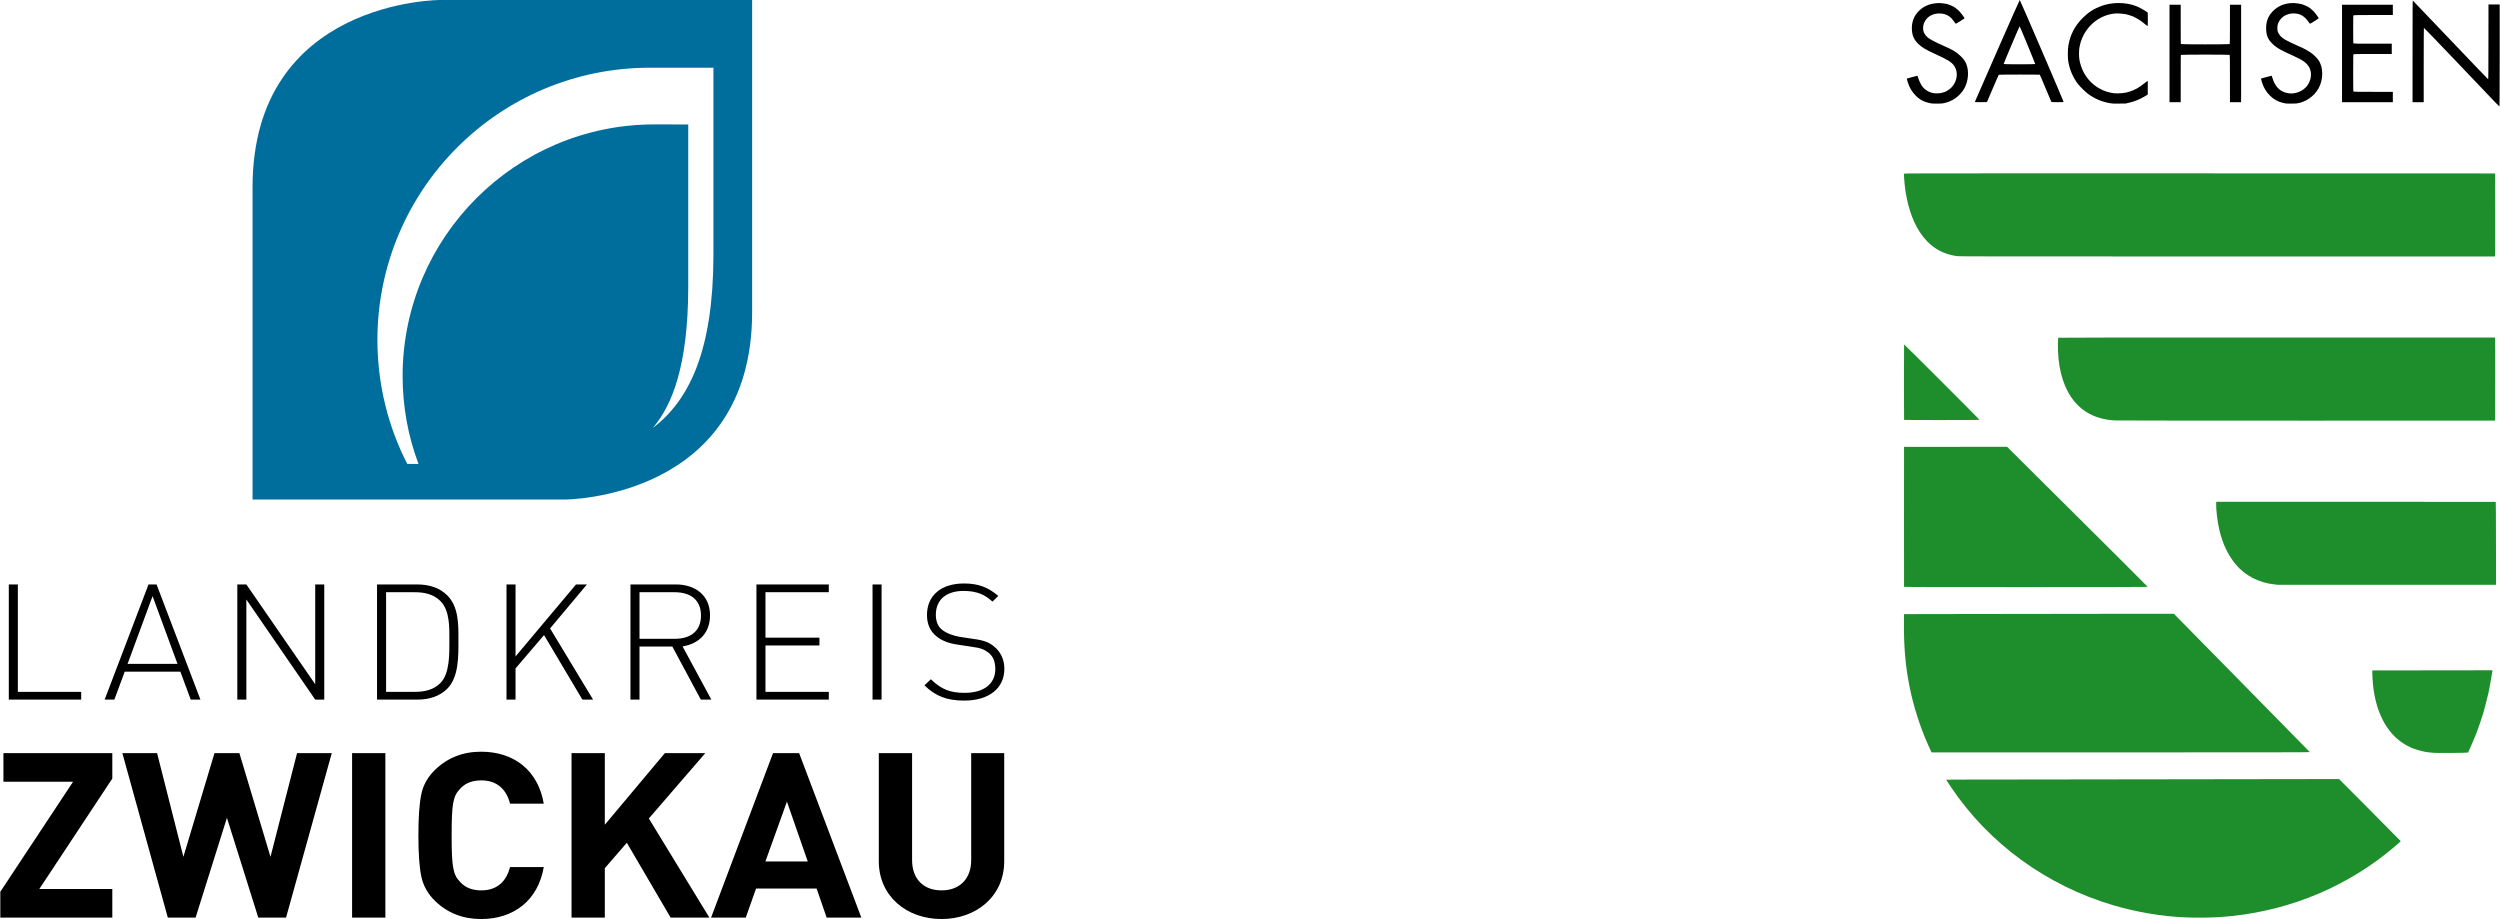 <?xml version="1.0" encoding="UTF-8"?>
<svg xmlns="http://www.w3.org/2000/svg" xmlns:xlink="http://www.w3.org/1999/xlink" xmlns:xodm="http://www.corel.com/coreldraw/odm/2003" xml:space="preserve" width="1235px" height="454px" version="1.1" style="shape-rendering:geometricPrecision; text-rendering:geometricPrecision; image-rendering:optimizeQuality; fill-rule:evenodd; clip-rule:evenodd" viewBox="0 0 674.4 247.98">
 <defs>
  <style type="text/css">
   
    .fil1 {fill:black}
    .fil0 {fill:#1E8D2C}
    .fil3 {fill:black;fill-rule:nonzero}
    .fil2 {fill:#006E9C;fill-rule:nonzero}
   
  </style>
 </defs>
 <g id="Ebene_x0020_1">
  <g id="_3094618211360">
   <path id="path1935" class="fil0" d="M549.89 46.77c-32.8,0 -36.2,0.02 -36.22,0.09 -0.06,0.13 0.08,2.2 0.22,3.37 0.58,4.92 1.97,9.21 3.99,12.32 2.47,3.8 5.82,5.99 10.03,6.55 0.73,0.1 4.81,0.1 72.99,0.1l72.21 0.01 0.05 -0.16c0.04,-0.09 0.05,-4.1 0.04,-11.2l-0.02 -11.05 -79.73 -0.02c-18.43,-0.01 -32.63,-0.01 -43.56,-0.01zm64.32 44.3c-42.69,0 -58.91,0.01 -58.94,0.06 -0.02,0.04 -0.05,0.75 -0.07,1.58 -0.11,5.7 1.13,10.8 3.49,14.33 2.68,4.01 6.71,6.16 12.03,6.41 0.51,0.03 23.76,0.05 51.69,0.05l50.77 -0.01 0.02 -11.06c0.01,-7.1 0,-11.11 -0.04,-11.21l-0.05 -0.15 -58.9 0zm-100.52 1.87c-0.05,0.05 -0.05,20.31 0,20.36 0.06,0.06 20.33,0.05 20.37,-0.01 0.04,-0.06 -20.31,-20.4 -20.37,-20.35zm27.78 27.61l-13.9 0.02 -13.89 0.01 -0.01 18.85c-0.01,10.36 -0.01,18.87 0.01,18.91 0.02,0.06 6.64,0.08 32.87,0.08 20.32,0 32.86,-0.03 32.88,-0.06 0.02,-0.03 -8.51,-8.55 -18.96,-18.93l-19 -18.88zm94.14 14.85l-37.68 0 -0.03 0.45c-0.06,1.51 0.33,4.89 0.82,6.98 0.9,3.87 2.34,6.91 4.44,9.44 2.56,3.08 6.34,5.02 10.6,5.44 0.39,0.04 0.75,0.08 0.8,0.09 0.05,0.01 13.31,0.01 29.48,0l29.38 0 -0.02 -11.17c-0.01,-6.14 -0.03,-11.18 -0.06,-11.21 -0.02,-0.02 -17,-0.03 -37.73,-0.02zm-49.12 30.22l-19.77 0.01c-10.88,0.01 -27.26,0.03 -36.41,0.05l-16.63 0.03 -0.02 2.13c-0.06,6.62 0.38,11.75 1.47,17.28 1.04,5.27 2.84,10.95 4.99,15.74 0.41,0.91 0.8,1.78 0.86,1.91l0.11 0.25 51.05 0c42.05,0 51.04,-0.02 51.03,-0.08 -0.01,-0.04 -8.26,-8.45 -18.35,-18.69l-18.33 -18.63zm85.96 15.24l-16.2 0.02 -16.2 0.02 -0.03 0.41c-0.01,0.23 0.02,0.97 0.06,1.65 0.22,4.33 1.14,8.1 2.75,11.27 2.8,5.52 7.51,8.54 13.85,8.91 1.3,0.08 9.1,0.01 9.19,-0.08 0.03,-0.04 0.57,-1.22 1.17,-2.62 0.97,-2.25 1.22,-2.9 2.04,-5.3 0.85,-2.49 1,-2.99 1.65,-5.56 0.65,-2.54 0.78,-3.12 1.22,-5.64 0.28,-1.54 0.5,-2.86 0.5,-2.93l0 -0.15zm-41.39 29.35l-47.52 0.07c-26.14,0.04 -49.99,0.07 -53.01,0.07 -3.58,0 -5.48,0.02 -5.48,0.06 0,0.03 0.61,0.96 1.35,2.05 10.2,15.17 25.76,26.49 43.68,31.79 6.3,1.87 13.28,3.04 19.57,3.29 3.01,0.12 7.3,0.07 9.78,-0.12 16.28,-1.2 31.54,-7.06 44.16,-16.95 1.55,-1.22 4.11,-3.39 4.11,-3.5 0,-0.03 -3.75,-3.82 -8.32,-8.41l-8.32 -8.35z"></path>
   <path id="path1952" class="fil1" d="M544.91 0c-0.05,0 -2.31,5.09 -6.09,13.7 -3.31,7.54 -6.03,13.75 -6.03,13.79 0,0.05 0.37,0.08 1.63,0.08 1.61,0 1.61,-0.01 1.68,-0.14 0.04,-0.07 0.75,-1.73 1.57,-3.68 0.83,-1.95 1.54,-3.56 1.58,-3.58 0.09,-0.06 10.97,-0.07 11.06,-0.01 0.03,0.02 0.74,1.66 1.56,3.65 0.82,1.98 1.52,3.64 1.56,3.68 0.04,0.05 0.45,0.08 1.67,0.08 1.51,0 1.62,-0.01 1.62,-0.11 0,-0.2 -11.72,-27.46 -11.81,-27.46zm106.06 0.16c-0.07,-0.02 -0.08,2.29 -0.08,13.69l0 13.72 1.5 0 1.51 0 0 -10.02c0,-6.21 0.02,-10.02 0.05,-10.04 0.04,-0.02 4.09,4.18 9,9.34 4.91,5.16 9.47,9.95 10.14,10.64 0.66,0.69 1.23,1.25 1.25,1.25 0.03,0 0.06,-5.93 0.06,-13.76l0 -13.77 -1.51 0 -1.51 0 -0.01 10.09c-0.01,7.88 -0.03,10.09 -0.08,10.09 -0.04,0 -4.61,-4.77 -10.16,-10.6 -5.54,-5.83 -10.12,-10.62 -10.16,-10.63zm-127.73 0.66c-0.25,-0.01 -0.48,0.01 -0.84,0.04 -2.03,0.18 -3.64,0.93 -4.92,2.3 -1.24,1.33 -1.8,3 -1.68,4.94 0.1,1.57 0.61,2.68 1.77,3.79 0.93,0.89 2.12,1.6 4.32,2.59 0.49,0.21 1.5,0.69 2.25,1.06 2.13,1.05 2.95,1.75 3.46,2.96 0.77,1.83 0.08,4.22 -1.61,5.54 -1,0.79 -2.14,1.16 -3.5,1.16 -1.69,0 -3.21,-0.81 -4.08,-2.16 -0.33,-0.52 -0.72,-1.38 -0.9,-1.99 -0.08,-0.3 -0.17,-0.57 -0.2,-0.6 -0.04,-0.04 -2.82,0.7 -2.89,0.76 -0.01,0.02 0.09,0.41 0.23,0.87 0.46,1.53 1.19,2.75 2.23,3.77 0.7,0.69 1.32,1.12 2.15,1.48 0.54,0.24 1.59,0.53 2.16,0.6 0.36,0.05 2.25,0.04 2.75,-0.01 0.73,-0.08 1.85,-0.43 2.65,-0.84 1.36,-0.69 2.63,-1.92 3.37,-3.26 1.1,-1.99 1.3,-4.72 0.48,-6.65 -0.29,-0.7 -0.72,-1.28 -1.47,-2.02 -1.15,-1.12 -2.22,-1.76 -4.86,-2.9 -1.88,-0.82 -3.41,-1.62 -4.01,-2.11 -0.45,-0.37 -0.87,-0.93 -1.08,-1.44 -0.19,-0.45 -0.19,-0.53 -0.19,-1.14 0.01,-0.73 0.14,-1.21 0.52,-1.88 0.72,-1.28 2.16,-2.05 3.81,-2.05 1.16,0 1.98,0.25 2.85,0.89 0.38,0.28 0.94,0.94 1.4,1.61 0.1,0.16 0.22,0.28 0.27,0.28 0.08,0 2.02,-1.22 2.24,-1.4 0.06,-0.05 0.08,-0.13 0.07,-0.17 -0.07,-0.18 -1.22,-1.67 -1.46,-1.89 -0.14,-0.13 -0.53,-0.45 -0.85,-0.71 -0.52,-0.41 -0.7,-0.51 -1.48,-0.83 -0.87,-0.35 -0.9,-0.37 -1.94,-0.5 -0.48,-0.06 -0.76,-0.08 -1.02,-0.09zm47.96 0c-1.49,0.04 -2.97,0.31 -4.32,0.81 -1.94,0.71 -3.48,1.7 -4.99,3.21 -2.16,2.16 -3.39,4.56 -3.88,7.51 -0.17,1.04 -0.18,3.16 -0.03,4.14 0.38,2.31 1.23,4.33 2.6,6.14 0.51,0.68 2.03,2.17 2.72,2.68 1.83,1.35 3.76,2.17 6.03,2.55 0.56,0.1 0.89,0.11 2.42,0.09l1.77 -0.02 1.1 -0.27c1.41,-0.34 2.57,-0.82 3.87,-1.58l0.95 -0.56 0 -1.85c0.02,-1.45 0.01,-1.84 -0.05,-1.84 -0.04,0 -0.49,0.34 -1,0.75 -1.28,1.04 -2.42,1.68 -3.82,2.13 -0.91,0.29 -1.07,0.32 -2.08,0.42 -1.64,0.17 -2.78,0.05 -4.25,-0.44 -3.82,-1.27 -6.55,-4.52 -7.25,-8.63 -0.14,-0.79 -0.13,-2.44 0.01,-3.23 0.77,-4.58 4.22,-8.19 8.62,-9.05 0.9,-0.18 1.63,-0.2 2.84,-0.08 1.02,0.1 1.21,0.14 2.04,0.4 1.02,0.32 0.99,0.3 2.16,0.96 0.63,0.35 1.06,0.66 1.77,1.24 0.51,0.42 0.95,0.76 0.98,0.76 0.03,0 0.05,-0.74 0.05,-1.82 0,-1.67 -0.01,-1.83 -0.1,-1.91 -0.34,-0.29 -1.97,-1.22 -2.74,-1.56 -1.61,-0.68 -3.52,-1.01 -5.42,-0.95zm47.63 0c-0.26,-0.01 -0.49,0 -0.85,0.03 -2.03,0.17 -3.6,0.92 -4.92,2.31 -1.24,1.32 -1.77,2.86 -1.67,4.88 0.07,1.55 0.49,2.54 1.53,3.62 0.89,0.91 1.84,1.55 3.63,2.4 0.59,0.28 1.09,0.51 1.11,0.51 0.07,0 2.8,1.32 3.18,1.54 1.16,0.68 1.92,1.45 2.32,2.36 0.79,1.84 0.08,4.3 -1.59,5.56 -0.81,0.61 -1.76,1.01 -2.67,1.14 -1.37,0.19 -2.8,-0.17 -3.84,-0.97 -0.9,-0.68 -1.55,-1.73 -1.99,-3.19 -0.09,-0.3 -0.18,-0.56 -0.19,-0.58 -0.02,-0.01 -0.65,0.15 -1.42,0.36 -0.76,0.22 -1.4,0.39 -1.42,0.39 -0.07,0 -0.03,0.23 0.19,0.94 0.48,1.52 1.08,2.55 2.1,3.6 1.04,1.06 2.21,1.73 3.58,2.04 0.37,0.08 0.76,0.16 0.86,0.17 0.39,0.05 2.27,0.04 2.77,-0.01 2.41,-0.28 4.82,-1.93 6.01,-4.12 1.31,-2.42 1.29,-5.67 -0.05,-7.57 -0.35,-0.51 -1.17,-1.35 -1.74,-1.79 -0.87,-0.67 -2.3,-1.45 -3.77,-2.06 -1.06,-0.44 -2.9,-1.33 -3.47,-1.67 -1.02,-0.61 -1.6,-1.21 -1.94,-2.02 -0.15,-0.38 -0.17,-0.48 -0.17,-1.1 0,-0.76 0.11,-1.2 0.48,-1.86 0.8,-1.44 2.56,-2.28 4.4,-2.09 1.5,0.15 2.49,0.8 3.55,2.3 0.17,0.24 0.36,0.45 0.4,0.46 0.1,0.01 2.31,-1.4 2.34,-1.5 0.01,-0.03 -0.28,-0.45 -0.64,-0.94 -0.59,-0.79 -0.75,-0.96 -1.43,-1.52 -0.74,-0.61 -0.81,-0.64 -1.69,-1.01 -0.9,-0.37 -0.93,-0.38 -1.98,-0.51 -0.47,-0.06 -0.76,-0.09 -1.01,-0.1zm-33.52 0.45l0 13.15 0 13.15 1.5 0 1.52 0 0 -6.35c0,-4.85 0.01,-6.35 0.07,-6.41 0.1,-0.1 13.04,-0.1 13.15,0 0.05,0.06 0.07,1.56 0.07,6.41l0 6.35 1.5 0 1.51 0 0 -13.15 0 -13.15 -1.51 0 -1.5 0 0 5.27c0,4.03 -0.02,5.3 -0.07,5.35 -0.11,0.11 -13.05,0.11 -13.15,0 -0.06,-0.05 -0.07,-1.32 -0.07,-5.35l0 -5.27 -1.52 0 -1.5 0zm46.55 0l0 13.15 0 13.15 6.85 0 6.86 0 0 -1.4 0 -1.39 -5.27 0c-4.03,0 -5.3,-0.02 -5.35,-0.07 -0.06,-0.05 -0.08,-1.25 -0.08,-5.03 0,-3.79 0.02,-4.99 0.08,-5.05 0.05,-0.05 1.29,-0.06 5.2,-0.06l5.13 0 0 -1.39 0 -1.39 -5.13 0c-3.91,0 -5.15,-0.02 -5.2,-0.07 -0.06,-0.06 -0.08,-0.98 -0.08,-3.8 0,-2.83 0.02,-3.75 0.08,-3.8 0.05,-0.05 1.32,-0.07 5.35,-0.07l5.27 0 0 -1.39 0 -1.39 -6.86 0 -6.85 0zm-86.99 5.82c0.07,0 4.23,10.09 4.2,10.17 -0.05,0.12 -8.47,0.12 -8.51,0 -0.04,-0.08 4.24,-10.17 4.31,-10.17z"></path>
  </g>
  <path class="fil2" d="M202.86 84.25l0 -84.25 -84.25 0c0,0 -50.55,0 -50.55,50.55l0 84.24 84.25 0c0,0 50.55,0 50.55,-50.54zm-10.44 -15.34c-0.07,25.45 -6.34,38.96 -16.37,46.58 5.22,-6.1 9.52,-16.84 9.57,-37.85l0 -44.06c0,0 -5.48,-0.01 -9.19,-0.01 -37.42,0.01 -67.87,30.47 -67.88,67.89 0,8.23 1.45,16.18 4.29,23.73l-3.03 0c-5.14,-10.03 -8.05,-21.39 -8.06,-33.44 0.02,-40.59 32.89,-73.48 73.48,-73.48 6.99,0 17.19,0 17.19,0l0 50.64z"></path>
  <path class="fil3" d="M30.22 247.6l0 -7.73 -19.69 0 19.69 -29.8 0 -6.86 -29.38 0 0 7.73 18.79 0 -19.63 29.68 0 6.98 30.22 0zm59.22 -44.39l-9.37 0 -7.17 27.99 -8.39 -27.99 -6.72 0 -8.39 27.99 -7.1 -27.99 -9.37 0 12.27 44.39 7.49 0 8.46 -26.93 8.46 26.93 7.49 0 12.34 -44.39zm14.46 0l-8.98 0 0 44.39 8.98 0 0 -44.39zm42.74 30.74l-9.1 0c-0.97,3.8 -3.42,6.3 -7.75,6.3 -2.45,0 -4.39,-0.75 -5.75,-2.31 -1.87,-1.93 -2.26,-3.93 -2.26,-12.53 0,-8.61 0.39,-10.61 2.26,-12.54 1.36,-1.56 3.3,-2.3 5.75,-2.3 4.33,0 6.78,2.49 7.75,6.29l9.1 0c-1.55,-9.04 -8.07,-14.03 -16.91,-14.03 -4.91,0 -9.05,1.63 -12.4,4.87 -2,1.93 -3.23,4.11 -3.75,6.67 -0.51,2.49 -0.77,6.17 -0.77,11.04 0,4.86 0.26,8.54 0.77,11.03 0.52,2.5 1.75,4.74 3.75,6.68 3.35,3.24 7.49,4.86 12.4,4.86 8.78,0 15.36,-4.99 16.91,-14.03zm44.69 13.65l-16.34 -26.75 15.24 -17.64 -10.91 0 -16.21 19.33 0 -19.33 -8.98 0 0 44.39 8.98 0 0 -13.34 5.94 -6.86 11.82 20.2 10.46 0zm41 0l-16.79 -44.39 -7.04 0 -16.72 44.39 9.36 0 2.78 -7.85 16.34 0 2.71 7.85 9.36 0zm-14.46 -15.15l-11.43 0 5.81 -16.15 5.62 16.15zm53.01 -0.06l0 -29.18 -8.91 0 0 28.87c0,5.11 -3.16,8.17 -8.01,8.17 -4.84,0 -7.94,-3.06 -7.94,-8.17l0 -28.87 -8.98 0 0 29.18c0,9.42 7.49,15.59 16.92,15.59 9.43,0 16.92,-6.17 16.92,-15.59z"></path>
  <path class="fil3" d="M2.29 188.78l19.53 0 0 -2.1 -17.09 0 0 -28.98 -2.44 0 0 31.08zm49.09 0l2.62 0 -11.84 -31.08 -2.17 0 -11.84 31.08 2.62 0 2.8 -7.55 15.01 0 2.8 7.55zm-10.3 -27.93l6.73 18.28 -13.47 0 6.74 -18.28zm43.89 27.93l2.44 0 0 -31.08 -2.44 0 0 26.93 -18.58 -26.93 -2.44 0 0 31.08 2.44 0 0 -27.02 18.58 27.02zm38.64 -15.98c0,-4.18 0.14,-9.12 -3.12,-12.26 -1.94,-1.88 -4.65,-2.84 -8.04,-2.84l-10.8 0 0 31.08 10.8 0c3.39,0 6.1,-0.96 8.04,-2.84 3.26,-3.14 3.12,-8.94 3.12,-13.14zm-2.44 0c0,3.49 0.14,8.91 -2.4,11.48 -1.85,1.88 -4.33,2.4 -6.91,2.4l-7.77 0 0 -26.88 7.77 0c2.58,0 5.06,0.52 6.91,2.4 2.54,2.57 2.4,7.11 2.4,10.6zm35.89 15.98l2.89 0 -11.61 -19.21 9.94 -11.87 -2.94 0 -16.32 19.43 0 -19.43 -2.44 0 0 31.08 2.44 0 0 -8.42 7.69 -9 10.35 17.42zm31.96 0l2.84 0 -7.77 -14.36c4.52,-0.74 7.41,-3.71 7.41,-8.38 0,-5.41 -3.98,-8.34 -9.22,-8.34l-12.25 0 0 31.08 2.44 0 0 -14.32 8.86 0 7.69 14.32zm0.04 -22.7c0,4.32 -2.94,6.29 -7.09,6.29l-9.5 0 0 -12.57 9.5 0c4.15,0 7.09,1.96 7.09,6.28zm14.96 22.7l19.53 0 0 -2.1 -17.09 0 0 -12.52 14.56 0 0 -2.1 -14.56 0 0 -12.26 17.09 0 0 -2.1 -19.53 0 0 31.08zm31.33 0l2.44 0 0 -31.08 -2.44 0 0 31.08zm35.57 -8.34c0,-2.49 -1.04,-4.62 -2.8,-6.02 -1.32,-1.09 -2.71,-1.66 -5.74,-2.05l-3.49 -0.53c-1.8,-0.3 -3.66,-1 -4.79,-1.92 -1.13,-0.91 -1.67,-2.27 -1.67,-4.05 0,-3.98 2.76,-6.42 7.46,-6.42 3.8,0 5.92,1.13 7.82,2.88l1.58 -1.53c-2.76,-2.31 -5.29,-3.36 -9.27,-3.36 -6.19,0 -9.98,3.27 -9.98,8.51 0,2.44 0.86,4.37 2.53,5.72 1.4,1.18 3.3,1.92 5.74,2.27l3.75 0.57c2.67,0.35 3.43,0.74 4.66,1.66 1.22,1 1.76,2.48 1.76,4.36 0,4.06 -3.17,6.42 -8.27,6.42 -3.84,0 -6.24,-0.88 -9.13,-3.67l-1.72 1.66c2.94,2.84 5.96,4.1 10.71,4.1 6.73,0 10.85,-3.32 10.85,-8.6z"></path>
 </g>
</svg>
